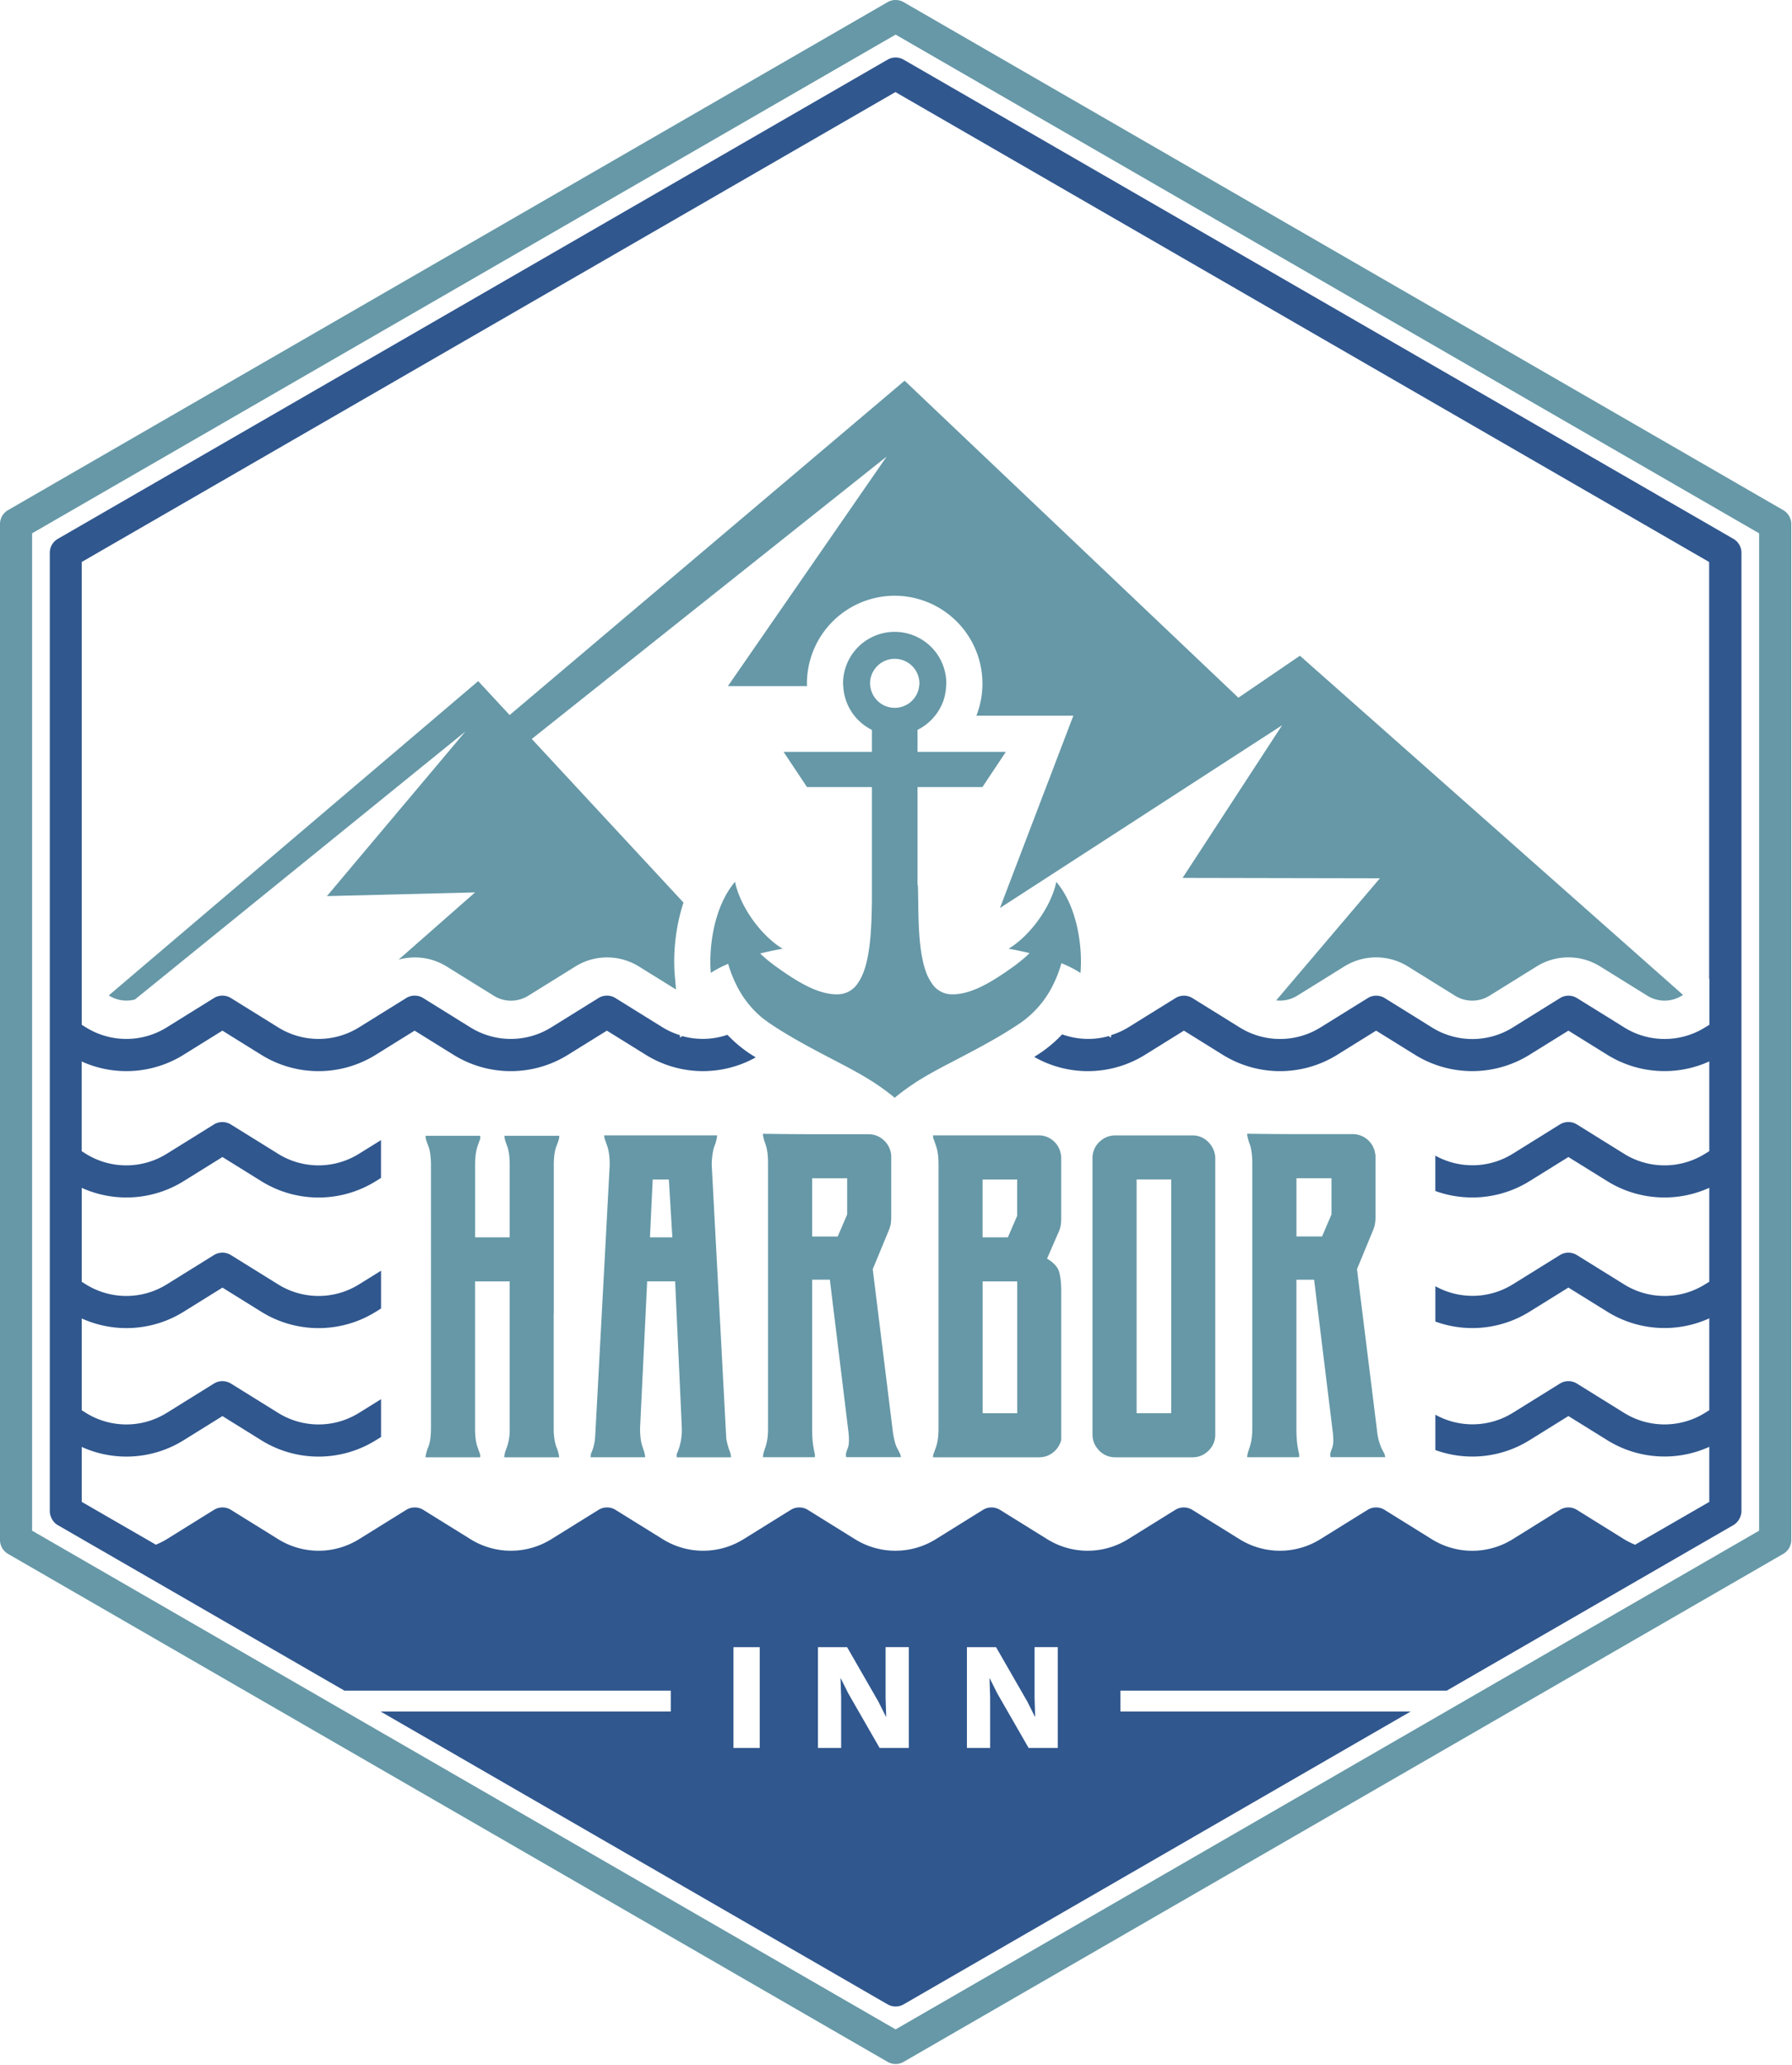 <svg xmlns="http://www.w3.org/2000/svg" viewBox="0 0 375 432">
  <g fill="none">
    <g fill="#6698a7">
      <path d="M373.16 106.72l-15.08-8.71L189.1.45a3.36 3.36 0 00-3.36 0L16.76 98.01l-15.08 8.71A3.36 3.36 0 000 109.63v212.53c0 1.2.64 2.31 1.68 2.91l.44.26 183.62 106.01a3.36 3.36 0 003.36 0l183.62-106.01.45-.26a3.36 3.36 0 001.68-2.91V109.63a3.37 3.37 0 00-1.69-2.91zm-5.04 208.7v4.8l-180.7 104.33L6.72 320.22V111.57L187.42 7.24l180.7 104.33z"/>
      <path d="M272.03 137.18l-12.88 8.78-69.85-66.32-82.65 69.95-6.58-7.1-77.31 65.75.08.05a6.83 6.83 0 005.4.8l69.14-56.05-28.97 34.43 31.01-.78-16.02 14.08a12.6 12.6 0 0110.07 1.42l9.84 6.11a6.82 6.82 0 007.25 0l9.84-6.11a12.6 12.6 0 0113.3 0l7.77 4.82-.25-2.81c-.38-4.28.03-9.97 1.81-15.38l-31.75-34.23 74.27-59.08-33.22 48.02h16.55l-.02-.54a18.38 18.38 0 0118.37-18.36 18.39 18.39 0 0117.09 25.1h20.29l-15.36 40.23 59.05-38.24-20.83 31.94 41.29.08-21.7 25.54a6.83 6.83 0 004.42-.99l9.84-6.11a12.6 12.6 0 0113.3 0l9.84 6.11a6.84 6.84 0 007.26 0l9.84-6.11a12.6 12.6 0 0113.3 0l9.84 6.11a6.84 6.84 0 007.26 0l.24-.15zM187.3 229.68a.18.18 0 00-.07-.05l-.07.05z"/>
      <path d="M211.06 198.48s1.87.29 4.4.92c-.77.75-1.62 1.47-2.51 2.15l-.5.39c-4.69 3.39-9.25 6.23-13.44 6.07a4.97 4.97 0 01-3.95-2.21 10.26 10.26 0 01-1.38-2.75c-1.76-5.13-1.42-13.04-1.6-17.87H192v-20.52h13.58l4.91-7.37H192v-4.6c2.26-1.12 4.07-3 5.1-5.31.53-1.18.83-2.49.89-3.85.01-.18.04-.35.04-.54a10.8 10.8 0 10-21.61 0c0 .18.03.36.04.54.2 4.03 2.58 7.48 6 9.16v4.6h-18.49l4.91 7.37h13.58v23.85c-.1 5.78-.26 13.37-2.93 17.15a5.06 5.06 0 01-4.08 2.35c-4.19.16-8.75-2.68-13.43-6.07l-.36-.28a26.33 26.33 0 01-2.58-2.19c2.68-.67 4.7-.99 4.7-.99-4.33-2.6-8.81-8.53-9.97-14.01-4.62 5.49-5.49 14.16-5.06 19.07 1.04-.71 2.3-1.35 3.63-1.91a24.99 24.99 0 001.8 4.58 20.8 20.8 0 005.06 6.5c.42.35.87.69 1.34 1.02.1.07.18.15.28.21a76.2 76.2 0 004.54 2.86c3.22 1.9 6.51 3.6 9.91 5.38 1.74.91 3.54 1.85 5.37 2.93a48.55 48.55 0 016.55 4.54 49.48 49.48 0 016.48-4.5c1.86-1.09 3.68-2.04 5.44-2.96 3.46-1.81 6.81-3.54 10.09-5.48a85.42 85.42 0 004.36-2.75 21 21 0 006.76-7.9 26.1 26.1 0 001.76-4.56c1.46.6 2.85 1.28 3.98 2.06.44-4.91-.43-13.58-5.05-19.07-1.17 5.46-5.65 11.38-9.99 13.99zm-28.94-54.95c-.02-.18-.05-.35-.05-.54a5.16 5.16 0 0110.33 0c0 .19-.04.36-.05.54a5.15 5.15 0 01-10.23 0z"/>
    </g>
    <path fill="#30578e" d="M362.74 112.73l-4.66-2.69L189.1 12.48a3.36 3.36 0 00-3.36 0L16.76 110.04l-4.66 2.69a3.36 3.36 0 00-1.68 2.91v200.51c0 .47.12.92.31 1.34.28.65.74 1.21 1.37 1.57l4.66 2.69 15.13 8.73 35.93 20.75 4.25 2.45h68.3v4.37H79.64l106.1 61.26a3.36 3.36 0 003.36 0l106.1-61.26h-60.74v-4.37h68.3l4.24-2.45 35.94-20.75 15.14-8.74 4.66-2.69c.63-.37 1.1-.94 1.38-1.59.18-.42.3-.86.3-1.32v-200.5c0-1.2-.64-2.31-1.68-2.91zM158.98 365.67h-5.49v-21.08h5.49zm31.19 0h-6.1l-6.55-11.4-1.6-3.2h-.03l.13 3.96v10.64h-4.85v-21.08h6.1l6.55 11.4 1.6 3.19h.03l-.13-3.96v-10.64h4.86v21.09zm31.18 0h-6.1l-6.55-11.4-1.6-3.2h-.03l.13 3.96v10.64h-4.86v-21.08h6.1l6.55 11.4 1.6 3.19h.03l-.12-3.96v-10.64h4.85zm136.36-160.93v9.64l-.86.53a16.01 16.01 0 01-17.01 0l-1.92-1.2-7.92-4.91a3.37 3.37 0 00-3.54 0l-7.92 4.92-1.92 1.2a16.01 16.01 0 01-17.01 0l-1.92-1.2-7.92-4.92a3.39 3.39 0 00-3.55 0l-7.92 4.92-1.92 1.19a16.01 16.01 0 01-17.01 0l-9.84-6.11a3.39 3.39 0 00-3.55 0l-9.84 6.11a16.46 16.46 0 01-3.61 1.64l-.05.53-.49-.33c-3.19.91-6.57.76-9.72-.36a27.36 27.36 0 01-4.4 3.78c-.48.33-.96.62-1.44.94a22.66 22.66 0 0023.26-.49l8.06-5.01 8.06 5.01a22.69 22.69 0 0024.1 0l8.06-5.01 8.07 5.01a22.73 22.73 0 0024.1 0l8.07-5.01 8.07 5.01a22.7 22.7 0 0021.41 1.43v18.77l-.86.53a16.01 16.01 0 01-17.01 0l-9.84-6.12a3.39 3.39 0 00-3.55 0l-9.84 6.12a15.97 15.97 0 01-16.23.41v7.4a22.73 22.73 0 0019.78-2.1l8.07-5.01 8.07 5.01a22.7 22.7 0 0021.41 1.43v19.65l-.86.53a16.01 16.01 0 01-17.01 0l-9.84-6.11a3.37 3.37 0 00-3.54 0l-9.84 6.11a16 16 0 01-16.23.41v7.39a22.63 22.63 0 0019.77-2.1l8.07-5.01 8.07 5.01a22.7 22.7 0 0021.41 1.43v19.21l-.86.54a16.04 16.04 0 01-17.01 0l-9.84-6.11a3.37 3.37 0 00-3.54 0l-9.84 6.11a16 16 0 01-16.23.41v7.39a22.63 22.63 0 0019.77-2.1l8.07-5.01 8.07 5.01a22.7 22.7 0 0021.41 1.43v11.52l-15.53 8.96c-.8-.33-1.58-.71-2.34-1.18l-9.84-6.12a3.39 3.39 0 00-3.55 0l-9.84 6.12a16.01 16.01 0 01-17.01 0l-9.84-6.12a3.39 3.39 0 00-3.55 0l-9.84 6.11a16.01 16.01 0 01-17.01 0l-9.84-6.11a3.39 3.39 0 00-3.55 0l-9.84 6.11a16.01 16.01 0 01-17.01 0l-9.84-6.11a3.39 3.39 0 00-3.55 0l-9.83 6.11a16.01 16.01 0 01-17.01 0l-9.83-6.11a3.39 3.39 0 00-3.55 0l-9.84 6.11a16.01 16.01 0 01-17.01 0l-9.84-6.11a3.37 3.37 0 00-3.54 0l-9.84 6.11a16.01 16.01 0 01-17.01 0l-9.84-6.11a3.39 3.39 0 00-3.55 0l-9.84 6.11a16.01 16.01 0 01-17.01 0l-9.84-6.11a3.39 3.39 0 00-3.55 0l-9.83 6.11c-.75.47-1.53.85-2.33 1.18l-15.52-8.96V302.7a22.66 22.66 0 0021.39-1.44l8.06-5.01 8.06 5.01a22.7 22.7 0 0024.1 0l1.03-.64v-7.91l-4.57 2.84a16.01 16.01 0 01-17.01 0l-9.84-6.11a3.39 3.39 0 00-3.55 0l-9.83 6.11a16.01 16.01 0 01-17.01 0l-.83-.52v-19.21a22.66 22.66 0 0021.39-1.44l8.06-5.01 8.06 5.01a22.69 22.69 0 0024.1 0l1.03-.64v-7.91l-4.57 2.84a16.01 16.01 0 01-17.01 0l-9.84-6.11a3.39 3.39 0 00-3.55 0l-9.83 6.11a16.01 16.01 0 01-17.01 0l-.83-.52V248.5a22.7 22.7 0 0021.39-1.44l8.06-5.01 8.06 5.01a22.69 22.69 0 0024.1 0l1.02-.64v-7.91l-4.57 2.84a16.01 16.01 0 01-17.01 0l-9.84-6.11a3.39 3.39 0 00-3.55 0l-9.83 6.11a16.01 16.01 0 01-17.01 0l-.83-.52v-18.77a22.66 22.66 0 0021.39-1.44l8.06-5.01 8.06 5.01a22.69 22.69 0 0024.1 0l8.06-5.01 8.07 5.01a22.69 22.69 0 0024.1 0l8.07-5.01 8.07 5.01a22.66 22.66 0 0023.07.59c-.54-.35-1.08-.68-1.61-1.04-1.57-1.08-3-2.32-4.31-3.69a15.92 15.92 0 01-9.44.27l-.47.32-.04-.51c-1.26-.4-2.49-.94-3.65-1.66l-1.92-1.19-7.92-4.92a3.37 3.37 0 00-3.54 0l-7.92 4.92-1.92 1.19a16.01 16.01 0 01-17.01 0l-1.92-1.19-7.92-4.92a3.37 3.37 0 00-3.54 0l-7.92 4.92-1.92 1.19a16.01 16.01 0 01-17.01 0l-9.84-6.11a3.39 3.39 0 00-3.55 0l-9.83 6.11a16.01 16.01 0 01-17.01 0l-.83-.52v-96.81l170.28-98.31 170.28 98.31v87.17z"/>
    <g fill="#6698a7">
      <path d="M115.89 274.82v-31.11c0-1.65.18-2.94.53-3.87l.06-.16c.31-.82.48-1.3.48-1.41.05-.22.08-.44.08-.66h-11.48c0 .22.03.44.08.66 0 .11.17.63.51 1.56.24.64.39 1.47.46 2.45.03.44.05.9.05 1.4V258.85h-7.24v-15.16c0-1.4.13-2.53.37-3.41l.12-.45c.33-.93.52-1.45.58-1.56v-.66H89.05c0 .22.03.44.08.66 0 .11.18.63.53 1.57.24.64.4 1.45.47 2.42.04.45.06.93.06 1.45V298.78c0 1.65-.18 2.94-.54 3.87a7.92 7.92 0 00-.61 2.22h11.44v-.57l-.58-1.65a7.05 7.05 0 01-.22-.8c-.18-.82-.27-1.85-.27-3.07v-30.71h7.25v30.71a11.07 11.07 0 01-.75 4.44 5.34 5.34 0 00-.4 1.65h11.52a8.51 8.51 0 00-.62-2.22c-.12-.3-.21-.66-.29-1.05a14.1 14.1 0 01-.25-2.82v-23.96zM152.56 303.22c-.05-.11-.08-.28-.13-.41a13.6 13.6 0 01-.45-1.89l-.26-4.87-1.05-19.83-.36-6.75-1.09-20.44-.29-5.49a16 16 0 01.08-1.27c.09-1 .26-1.83.49-2.48a8.03 8.03 0 00.57-2.27H126.44c0 .22.03.44.08.66l.58 1.65c.1.29.18.63.25.99.16.79.24 1.75.24 2.88l-.91 17.09-.43 8.04-1.05 19.62-.44 8.18-.22 4.03a10.33 10.33 0 01-.9 3.54c0 .38-.03.6-.08.66H135c0-.22-.03-.44-.08-.66 0-.11-.17-.65-.49-1.61-.33-.96-.49-2.24-.49-3.83l.01-.1.37-7.68.89-18.41.22-4.51h5.85l.01.19.33 7.27.92 20.07.14 3.18a12.28 12.28 0 01-1.07 5.44v.66h11.36c0-.22-.03-.44-.08-.66a6.33 6.33 0 00-.33-.99zm-11.86-44.37h-4.69l.58-12.1h3.37l.06.93zM187.91 303.27l-.18-.34c-.39-.74-.69-1.94-.91-3.58l-.36-2.91-2.53-20.44-.89-7.18-.41-3.3 3.13-7.57c.27-.61.47-1.14.58-1.61s.16-1.08.16-1.85v-12.76c-.11-1.26-.62-2.32-1.53-3.17s-2-1.28-3.26-1.28H170.68c-3.32 0-6.65-.03-9.99-.08l-1.03-.01v.29c0 .12.03.22.07.32l.01.05c0 .16.16.71.49 1.64.33.94.49 2.22.49 3.87v55.4l-.01.53a11.13 11.13 0 01-.48 3.29c-.33.96-.49 1.49-.49 1.61-.05.22-.08.44-.08.66h10.87v-.66c-.06-.11-.17-.65-.33-1.61-.17-.96-.25-2.24-.25-3.83v-31.04h3.71l.49 4.03 2.51 20.53.86 7.05c.07.51.1.96.12 1.38.05.95-.02 1.69-.21 2.2a6.68 6.68 0 00-.41 1.28c0 .38.03.6.08.66h11.44l-.16-.66-.47-.91zm-17.96-56.77h7.33v7.57l-1.98 4.61h-5.35zM220.57 238.8a4.58 4.58 0 00-3.25-1.28h-22.07c0 .22.03.44.08.66a33.5 33.5 0 01.69 2.01c.25.91.38 2.04.38 3.43v55.15c0 1.18-.09 2.18-.27 3.01-.06.3-.14.57-.22.82-.33.96-.52 1.49-.58 1.61-.06.22-.08.44-.08.66h22.14c1.15 0 2.15-.34 3-1.03a4.89 4.89 0 001.69-2.59v-31.2c0-.61-.03-1.16-.07-1.67-.07-.93-.2-1.72-.39-2.36-.3-.99-1.14-1.89-2.51-2.71l2.22-5.11c.27-.55.46-1.05.57-1.52s.17-1.08.17-1.85v-12.84a4.8 4.8 0 00-.18-.96 4.49 4.49 0 00-1.32-2.23zm-7.7 15.52l-1.96 4.53h-5.29v-12.1h7.24v7.57zm-6.03 41.32h-1.21v-27.57h7.24v27.58h-6.03zM249.54 237.53H233.4c-1.32 0-2.44.47-3.38 1.4a4.6 4.6 0 00-1.4 3.37V300.1c0 1.21.41 2.25 1.2 3.13.07.08.12.16.2.24.93.93 2.06 1.4 3.38 1.4h16.13c1.32 0 2.44-.47 3.38-1.4a4.61 4.61 0 001.4-3.38V242.06a4.96 4.96 0 00-1.52-3.21 4.5 4.5 0 00-3.25-1.32zm-11.69 29.05v-19.84H245.09v48.9h-7.24v-21.37zM289.08 302.93a11.8 11.8 0 01-.91-3.58l-.49-3.94-.91-7.35-2.19-17.61-.61-4.94 1.44-3.49 1.69-4.09c.27-.61.46-1.14.58-1.61a8.4 8.4 0 00.16-1.85v-12.76c-.02-.2-.06-.38-.1-.56a4.74 4.74 0 00-4.69-3.89H272.02c-3.66 0-7.33-.03-11.02-.08v.29a9.86 9.86 0 00.57 2.01c.14.4.24.87.32 1.39.11.71.17 1.53.17 2.48V298.75c0 1.39-.13 2.53-.38 3.43l-.11.4c-.33.96-.49 1.49-.49 1.61-.05.22-.08.44-.08.66h10.87v-.66a8.94 8.94 0 01-.25-1.14l-.08-.47c-.16-.96-.25-2.24-.25-3.83V267.72H275l.06.53.84 6.88 2.24 18.27.73 5.92c.07.5.1.95.12 1.37a5.8 5.8 0 01-.21 2.21 7.62 7.62 0 00-.41 1.28c0 .38.03.6.08.66h11.44l-.16-.66-.65-1.25zm-17.78-44.25v-12.19h7.33v7.57l-1.97 4.61h-5.36z"/>
    </g>
  </g>
</svg>
